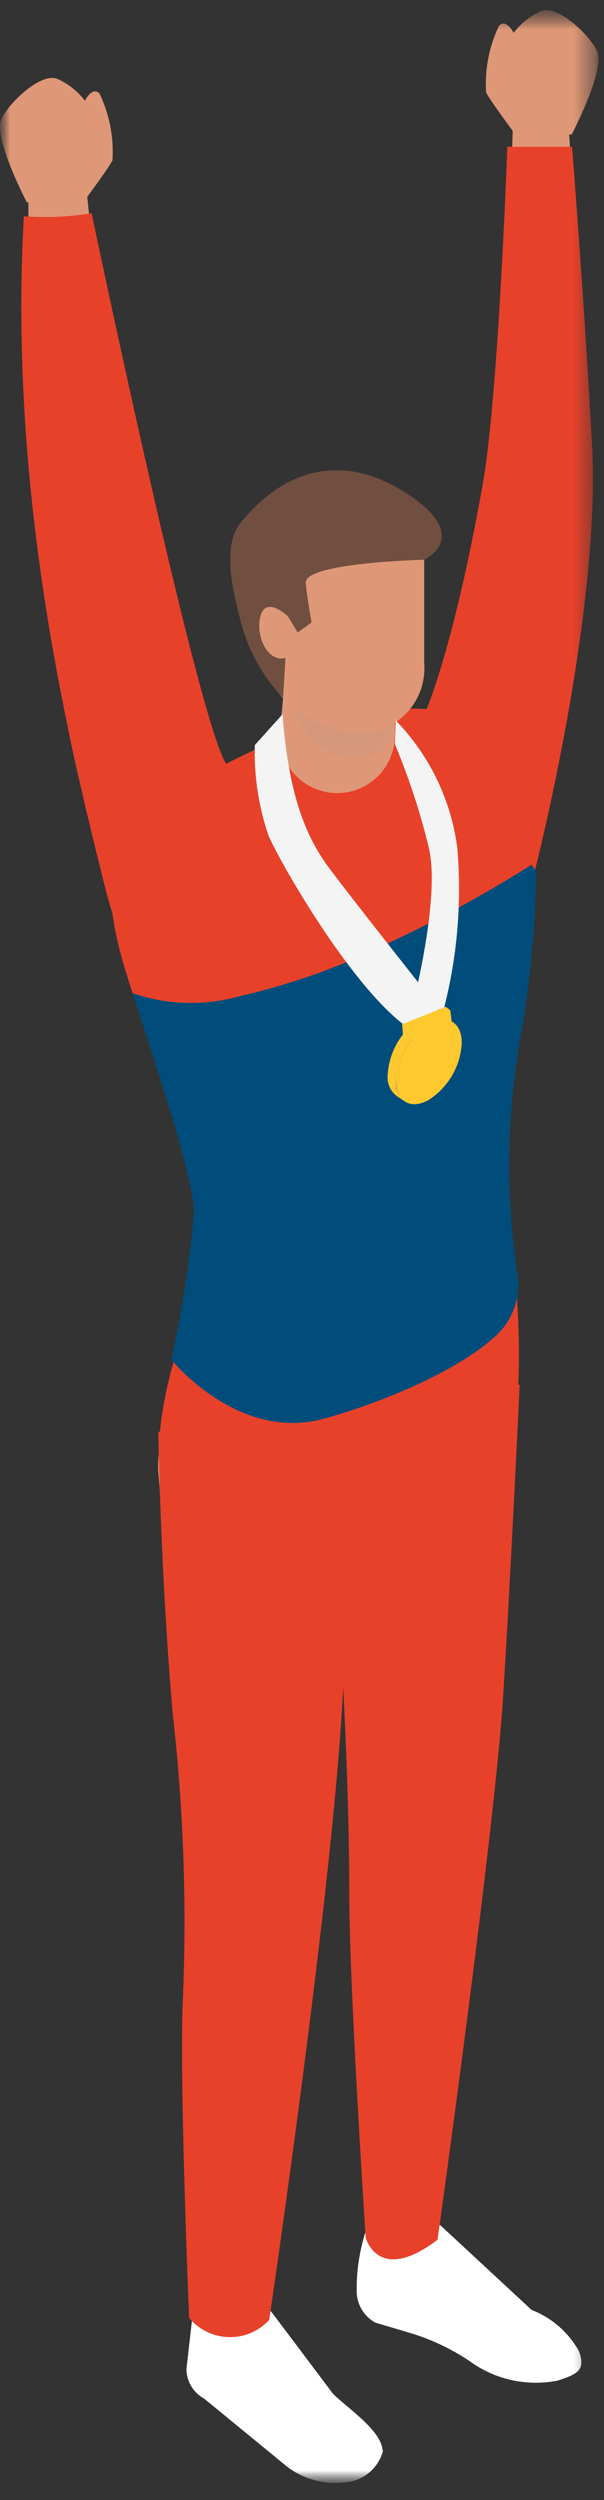 <svg width="30" height="124" viewBox="0 0 30 124" fill="none" xmlns="http://www.w3.org/2000/svg">
<rect x="0" y="0" width="30" height="124" fill="#333333" stroke="none"/>
<mask id="mask0_167_3471" style="mask-type:luminance" maskUnits="userSpaceOnUse" x="0" y="0" width="30" height="124">
<path d="M29.727 0.5H0V123.151H29.727V0.5Z" fill="white"/>
</mask>
<g mask="url(#mask0_167_3471)">
<mask id="mask1_167_3471" style="mask-type:luminance" maskUnits="userSpaceOnUse" x="0" y="0" width="30" height="124">
<path d="M29.727 0.5H0V123.151H29.727V0.5Z" fill="white"/>
</mask>
<g mask="url(#mask1_167_3471)">
<path d="M26.411 114.576L21.901 110.396C21.387 110.037 20.789 109.815 20.165 109.751C19.413 109.817 18.707 110.14 18.165 110.666C17.856 111.626 17.705 112.63 17.716 113.638C17.716 113.957 17.802 114.269 17.965 114.543C18.127 114.818 18.36 115.043 18.639 115.197L20.405 115.722C21.535 116.064 22.602 116.588 23.563 117.273C24.785 118.07 26.271 118.357 27.702 118.073C28.646 117.76 29.113 117.58 28.757 116.616C28.236 115.682 27.407 114.959 26.411 114.571" fill="white"/>
<path d="M16.532 118.717L13.555 114.762C13.286 114.409 12.941 114.121 12.546 113.92C12.151 113.719 11.716 113.61 11.273 113.601C10.913 113.631 10.568 113.754 10.27 113.958C9.972 114.161 9.732 114.438 9.573 114.762L9.261 117.492C9.261 117.792 9.342 118.087 9.496 118.346C9.649 118.604 9.868 118.817 10.132 118.962L14.118 122.227C14.522 122.569 14.992 122.825 15.499 122.98C16.006 123.135 16.539 123.185 17.066 123.127C17.514 123.109 17.944 122.95 18.295 122.671C18.646 122.392 18.899 122.008 19.017 121.576L18.991 121.429C18.81 120.449 17.243 119.429 16.535 118.722" fill="white"/>
<path d="M12.491 67.64C11.826 67.698 11.18 67.886 10.588 68.194C9.996 68.501 9.471 68.923 9.042 69.433C8.613 69.944 8.289 70.534 8.088 71.17C7.887 71.806 7.814 72.476 7.872 73.14L9.818 95.533C9.879 96.199 10.184 96.819 10.674 97.274C11.164 97.73 11.804 97.988 12.473 98.001C13.142 98.013 13.791 97.778 14.298 97.341C14.804 96.905 15.132 96.296 15.218 95.633L17.966 73.324C18.008 72.972 18.014 72.617 17.986 72.263C17.928 71.599 17.74 70.952 17.432 70.36C17.125 69.769 16.703 69.243 16.192 68.814C15.682 68.385 15.092 68.061 14.456 67.861C13.819 67.66 13.15 67.586 12.486 67.644" fill="#DF9877"/>
<path d="M13.102 93.864C12.436 93.7 11.733 93.807 11.146 94.161C10.56 94.515 10.138 95.088 9.974 95.753C9.974 95.753 9.904 96.036 9.81 96.535C9.767 96.786 9.71 97.081 9.66 97.45C9.61 97.819 9.554 98.224 9.509 98.669C9.464 99.114 9.428 99.586 9.388 100.091C9.348 100.596 9.338 101.127 9.311 101.677C9.301 102.227 9.297 102.795 9.32 103.377C9.343 103.959 9.386 104.543 9.433 105.131C9.48 105.719 9.526 106.305 9.558 106.881C9.59 107.457 9.612 108.023 9.64 108.57L9.795 111.561C9.895 113.312 9.954 114.479 9.954 114.479C9.97 114.801 10.105 115.106 10.335 115.333C10.564 115.559 10.87 115.692 11.192 115.705C11.514 115.717 11.829 115.609 12.075 115.4C12.322 115.192 12.481 114.899 12.522 114.579V114.568C12.522 114.568 12.56 114.282 12.622 113.782C12.684 113.282 12.787 112.563 12.922 111.704C13.057 110.845 13.209 109.845 13.374 108.771C13.461 108.235 13.541 107.681 13.646 107.121C13.751 106.561 13.864 105.992 13.983 105.421C14.102 104.85 14.229 104.288 14.329 103.729C14.429 103.17 14.515 102.622 14.586 102.09C14.657 101.558 14.718 101.046 14.767 100.559C14.816 100.072 14.867 99.615 14.902 99.19C14.937 98.765 14.971 98.39 14.993 98.053C15.015 97.716 15.031 97.403 15.047 97.153C15.071 96.646 15.069 96.353 15.069 96.353C15.063 95.78 14.867 95.224 14.512 94.774C14.156 94.324 13.661 94.005 13.104 93.867" fill="#DF9877"/>
<path d="M21.599 89.743C20.933 89.579 20.23 89.686 19.644 90.04C19.057 90.394 18.635 90.967 18.471 91.632C18.471 91.632 18.401 91.915 18.307 92.414C18.264 92.665 18.207 92.96 18.157 93.329C18.107 93.698 18.051 94.103 18.007 94.548C17.963 94.993 17.926 95.465 17.885 95.97C17.844 96.475 17.835 97.006 17.808 97.556C17.798 98.106 17.794 98.675 17.817 99.256C17.84 99.837 17.883 100.423 17.93 101.01C17.977 101.597 18.023 102.184 18.055 102.76C18.087 103.336 18.109 103.902 18.137 104.449L18.292 107.44C18.392 109.191 18.451 110.358 18.451 110.358C18.467 110.68 18.603 110.985 18.832 111.212C19.061 111.438 19.367 111.571 19.689 111.584C20.011 111.596 20.326 111.488 20.573 111.279C20.819 111.071 20.978 110.778 21.019 110.458V110.448C21.019 110.448 21.057 110.162 21.119 109.662C21.181 109.162 21.284 108.443 21.419 107.584C21.554 106.725 21.706 105.724 21.871 104.651C21.958 104.115 22.038 103.561 22.143 103.001C22.248 102.441 22.361 101.872 22.48 101.301C22.599 100.73 22.726 100.167 22.825 99.609C22.924 99.051 23.013 98.502 23.082 97.97C23.151 97.438 23.214 96.926 23.263 96.439C23.312 95.952 23.363 95.495 23.398 95.069C23.433 94.643 23.467 94.269 23.489 93.932C23.511 93.595 23.527 93.282 23.543 93.032C23.567 92.525 23.565 92.232 23.565 92.232C23.559 91.659 23.364 91.103 23.008 90.653C22.652 90.203 22.157 89.884 21.6 89.746" fill="#DF9877"/>
<path d="M20.326 64.096C19.051 64.225 17.88 64.855 17.07 65.848C16.261 66.841 15.878 68.114 16.007 69.389L18.271 91.722C18.34 92.407 18.662 93.041 19.174 93.5C19.686 93.96 20.352 94.211 21.04 94.205C21.728 94.199 22.389 93.936 22.893 93.467C23.397 92.999 23.708 92.359 23.764 91.673L25.627 69.303C25.65 69.007 25.647 68.71 25.619 68.415C25.49 67.14 24.86 65.969 23.867 65.159C22.874 64.349 21.601 63.967 20.326 64.096Z" fill="#DF9877"/>
<path d="M27.237 21.252C26.922 21.212 26.602 21.233 26.296 21.316C25.99 21.399 25.703 21.541 25.451 21.735C25.2 21.929 24.99 22.171 24.832 22.446C24.674 22.721 24.572 23.025 24.531 23.339L24.526 23.377C24.526 23.377 24.495 23.617 24.44 24.038C24.385 24.459 24.315 25.06 24.21 25.777C24.105 26.494 23.988 27.331 23.839 28.221C23.77 28.668 23.69 29.126 23.605 29.591C23.52 30.056 23.438 30.528 23.345 30.997C23.167 31.937 22.963 32.866 22.763 33.728C22.563 34.59 22.354 35.382 22.163 36.041C21.972 36.7 21.797 37.234 21.674 37.578C21.643 37.662 21.615 37.737 21.591 37.801C21.567 37.865 21.543 37.929 21.536 37.943L21.493 38.043L21.48 38.073C21.457 38.128 21.435 38.185 21.415 38.242C21.283 38.602 21.223 38.984 21.24 39.367C21.257 39.75 21.35 40.125 21.513 40.472C21.677 40.818 21.908 41.129 22.192 41.385C22.477 41.641 22.81 41.839 23.171 41.965C23.533 42.092 23.916 42.145 24.298 42.122C24.681 42.099 25.055 42.001 25.399 41.832C25.742 41.663 26.049 41.427 26.301 41.138C26.553 40.85 26.745 40.514 26.866 40.15L26.947 39.918C26.97 39.847 26.997 39.76 27.031 39.657C27.065 39.554 27.092 39.457 27.131 39.333C27.271 38.856 27.444 38.203 27.616 37.433C27.788 36.663 27.967 35.769 28.132 34.818C28.297 33.867 28.453 32.857 28.583 31.849C28.653 31.349 28.714 30.841 28.77 30.349C28.826 29.857 28.885 29.366 28.929 28.896C29.029 27.954 29.1 27.076 29.164 26.323C29.228 25.57 29.264 24.945 29.296 24.506C29.328 24.067 29.343 23.817 29.343 23.817C29.384 23.203 29.189 22.597 28.799 22.121C28.409 21.645 27.853 21.336 27.243 21.255" fill="#DF9877"/>
<path d="M29.3 23.349L28.142 4.603C28.119 4.267 27.967 3.953 27.719 3.726C27.471 3.498 27.146 3.375 26.809 3.38C26.473 3.386 26.151 3.52 25.911 3.756C25.671 3.991 25.53 4.31 25.518 4.646V4.655L24.972 23.435C24.972 23.499 24.972 23.567 24.972 23.635C24.989 23.919 25.063 24.197 25.188 24.453C25.313 24.709 25.488 24.937 25.701 25.126C25.914 25.314 26.163 25.459 26.432 25.551C26.702 25.643 26.986 25.682 27.271 25.664C27.555 25.646 27.833 25.573 28.088 25.448C28.344 25.323 28.573 25.148 28.761 24.935C28.95 24.721 29.094 24.473 29.187 24.204C29.279 23.934 29.317 23.649 29.3 23.365V23.349Z" fill="#DF9877"/>
<path d="M8.873 66.73C8.873 66.73 6.588 73.269 8.993 75.409C11.398 77.549 13.081 78.262 15.245 77.549C18.769 76.352 22.034 74.496 24.864 72.08C26.428 70.773 25.505 62.213 25.505 62.213L8.873 66.73Z" fill="#E8412A"/>
<path d="M17.652 35.422C15.095 35.887 9.352 38.394 6.91 40.811C5.447 42.257 4.986 44.14 6.269 48.261C7.231 51.352 9.636 58.248 9.636 60.15C9.411 62.602 9.036 65.037 8.514 67.442C8.514 67.442 11.814 71.523 16.049 70.375C18.675 69.662 22.649 68.092 24.627 66.253C25.069 65.85 25.397 65.338 25.579 64.768C25.762 64.199 25.792 63.591 25.667 63.006C25.116 59.218 25.17 55.365 25.828 51.593C26.4 48.403 26.668 45.165 26.628 41.923C26.428 37.366 24.628 34.155 17.65 35.423" fill="#004D7B"/>
<path d="M17.652 35.422C15.095 35.887 9.352 38.394 6.91 40.811C5.447 42.257 4.986 44.14 6.269 48.261C6.362 48.561 6.469 48.896 6.586 49.261C8.305 49.852 10.164 49.903 11.913 49.407C14.476 48.819 16.962 47.932 19.319 46.766C21.845 45.581 24.292 44.235 26.645 42.736C26.645 42.421 26.645 42.144 26.632 41.925C26.432 37.368 24.632 34.157 17.654 35.425" fill="#E8412A"/>
<path d="M11.07 42.422L11.016 42.322C11.007 42.307 10.976 42.241 10.949 42.184C10.922 42.127 10.886 42.052 10.849 41.964C10.695 41.627 10.475 41.104 10.231 40.451C9.987 39.798 9.717 39.016 9.447 38.165C9.317 37.736 9.174 37.297 9.047 36.839C8.92 36.381 8.783 35.922 8.662 35.453C8.541 34.984 8.414 34.518 8.303 34.053C8.192 33.588 8.075 33.133 7.978 32.686C7.771 31.797 7.597 30.96 7.451 30.241C7.305 29.522 7.198 28.914 7.11 28.497L6.985 27.835L6.976 27.783C6.86 27.164 6.507 26.616 5.993 26.253C5.478 25.891 4.843 25.744 4.221 25.843C3.6 25.942 3.042 26.279 2.665 26.783C2.289 27.288 2.124 27.919 2.206 28.543C2.206 28.543 2.239 28.797 2.295 29.243C2.351 29.689 2.424 30.322 2.539 31.082C2.654 31.842 2.778 32.732 2.939 33.682C3.014 34.159 3.106 34.65 3.198 35.149C3.29 35.648 3.387 36.157 3.493 36.664C3.599 37.171 3.706 37.68 3.82 38.18C3.934 38.68 4.055 39.173 4.169 39.649C4.411 40.603 4.656 41.495 4.899 42.265C5.142 43.035 5.362 43.681 5.544 44.153C5.587 44.269 5.63 44.376 5.669 44.473L5.776 44.73L5.876 44.952C5.899 45.004 5.928 45.063 5.954 45.115C6.313 45.784 6.92 46.286 7.646 46.511C8.372 46.735 9.157 46.665 9.831 46.315C10.505 45.965 11.014 45.364 11.248 44.641C11.482 43.918 11.421 43.132 11.08 42.454L11.07 42.422Z" fill="#DF9877"/>
<path d="M6.858 27.544C6.858 27.544 6.809 27.27 6.722 26.789C6.635 26.308 6.522 25.608 6.377 24.775C6.097 23.105 5.743 20.875 5.425 18.633C5.107 16.391 4.818 14.152 4.625 12.469C4.525 11.627 4.453 10.926 4.403 10.435C4.353 9.944 4.323 9.663 4.323 9.663V9.639C4.284 9.267 4.103 8.924 3.819 8.681C3.534 8.438 3.167 8.314 2.793 8.334C2.419 8.354 2.067 8.517 1.81 8.789C1.553 9.061 1.41 9.421 1.411 9.795C1.411 9.795 1.411 10.082 1.411 10.585C1.411 11.088 1.411 11.807 1.42 12.668C1.437 14.391 1.489 16.686 1.578 18.98C1.667 21.274 1.786 23.565 1.893 25.285C1.95 26.147 1.993 26.864 2.03 27.367C2.067 27.87 2.089 28.167 2.089 28.167C2.095 28.248 2.106 28.333 2.12 28.415C2.245 29.033 2.606 29.578 3.127 29.932C3.648 30.286 4.288 30.422 4.908 30.311C5.528 30.199 6.08 29.849 6.445 29.336C6.81 28.822 6.96 28.186 6.861 27.563L6.858 27.544Z" fill="#DF9877"/>
<path d="M13.885 36.527C13.899 37.277 14.207 37.992 14.742 38.517C15.277 39.043 15.997 39.337 16.747 39.337C17.497 39.337 18.217 39.043 18.753 38.517C19.288 37.992 19.596 37.277 19.61 36.527V31.898H14.31L13.885 36.527Z" fill="#DF9877"/>
<g style="mix-blend-mode:multiply" opacity="0.1">
<mask id="mask2_167_3471" style="mask-type:luminance" maskUnits="userSpaceOnUse" x="14" y="31" width="6" height="7">
<path d="M19.612 31.898H14.218V37.678H19.612V31.898Z" fill="white"/>
</mask>
<g mask="url(#mask2_167_3471)">
<path d="M14.218 32.874C14.288 33.137 14.32 33.409 14.312 33.68C14.256 35.78 16.428 38.764 18.779 37.28C19.102 37.027 19.349 36.691 19.495 36.308C19.642 35.925 19.681 35.509 19.609 35.105C19.609 35.098 19.609 35.093 19.609 35.086V31.898H14.309L14.218 32.874Z" fill="#6C90B1"/>
</g>
</g>
<path d="M13.25 32.659C13.25 35.028 16.127 36.154 17.533 36.344C18.003 36.392 18.478 36.337 18.924 36.181C19.37 36.026 19.777 35.773 20.114 35.443C20.452 35.112 20.713 34.711 20.878 34.268C21.043 33.825 21.108 33.352 21.069 32.881V26.808L12.769 28.272L13.25 32.659Z" fill="#DF9877"/>
<path d="M20.026 24.366C16.735 22.322 13.892 23.506 11.934 25.951C10.978 27.142 11.634 29.544 11.919 30.672C12.271 32.152 13.01 33.514 14.059 34.617L14.306 30.575L14.787 31.375L15.475 30.875C15.475 30.875 15.175 29.16 15.188 28.875C15.237 27.901 21.068 27.762 21.068 27.762C21.068 27.762 23.615 26.588 20.025 24.363" fill="#704F40"/>
<path d="M12.893 30.784C12.761 31.823 13.457 32.969 14.306 32.584V30.577C14.306 30.577 13.072 29.377 12.893 30.787" fill="#DF9877"/>
<path d="M14.033 35.426L12.656 36.956C12.612 38.489 12.845 40.017 13.344 41.468C14.11 43.15 17.551 49.041 20.228 50.951L21.987 50.263C21.987 50.263 17.133 44.141 16.251 42.921C15.257 41.544 14.339 39.556 14.033 35.421" fill="#F4F4F4"/>
<path d="M19.653 35.731L19.615 36.916C20.311 38.577 20.874 40.291 21.298 42.041C21.948 44.794 20.227 50.95 20.227 50.95L21.986 50.261C22.705 47.584 22.95 44.802 22.712 42.041C22.399 39.663 21.326 37.45 19.653 35.731Z" fill="#F4F4F4"/>
<path d="M20.882 50.514C20.408 50.822 20.013 51.238 19.73 51.727C19.448 52.217 19.285 52.767 19.255 53.331C19.235 53.532 19.268 53.735 19.352 53.919C19.435 54.103 19.566 54.261 19.731 54.378L20.149 54.659C19.984 54.542 19.853 54.384 19.77 54.2C19.686 54.017 19.652 53.814 19.673 53.613C19.702 53.048 19.864 52.497 20.147 52.007C20.429 51.516 20.824 51.1 21.299 50.791C21.465 50.67 21.66 50.596 21.864 50.576C22.068 50.556 22.274 50.591 22.46 50.677L22.041 50.396C21.855 50.31 21.649 50.275 21.445 50.294C21.241 50.314 21.046 50.388 20.88 50.509" fill="#FEC82F"/>
<path d="M21.3 50.794C20.826 51.102 20.432 51.518 20.149 52.008C19.866 52.497 19.703 53.046 19.673 53.611C19.673 54.646 20.41 55.064 21.311 54.544C21.785 54.236 22.179 53.819 22.462 53.329C22.744 52.84 22.907 52.29 22.937 51.725C22.937 50.69 22.201 50.272 21.3 50.792" fill="#FEC82F"/>
<path d="M22.143 49.931L19.973 50.802L20.024 51.439L20.585 51.618L22.443 50.722L22.366 50.11L22.143 49.931Z" fill="#FEC82F"/>
<path d="M7.864 71.014C7.864 71.014 7.964 77.948 8.578 84.984C9.109 89.655 9.279 94.359 9.088 99.056C8.888 102.932 9.394 114.964 9.394 114.964C9.635 115.254 9.935 115.489 10.274 115.654C10.613 115.818 10.983 115.908 11.36 115.917C11.737 115.927 12.111 115.856 12.458 115.708C12.805 115.561 13.116 115.342 13.371 115.064C13.371 115.064 16.634 93.038 17.042 83.656C17.042 83.656 17.348 89.056 17.348 93.856C17.348 98.656 18.164 110.987 18.164 110.987C18.164 110.987 18.776 113.332 21.733 111.087C21.733 111.087 24.588 90.692 24.996 84.064C25.404 77.436 25.812 68.664 25.812 68.664C20.197 71.217 13.948 72.034 7.865 71.009" fill="#E8412A"/>
<path d="M4.55 10.573C3.438 10.758 2.308 10.81 1.185 10.726C0.42 24.336 3.341 36.479 5.11 43.583C6.818 50.44 7.761 47.738 10.591 47.203C13.421 46.668 11.356 38.025 11.356 38.025C10.133 37.261 4.55 10.573 4.55 10.573Z" fill="#E8412A"/>
<path d="M28.411 7.28H25.199C25.199 7.28 24.767 19.571 23.975 24.029C22.522 32.213 21.146 35.272 21.146 35.272L26.576 43.149C26.576 43.149 29.865 30.3 29.405 22.041C28.945 13.782 28.411 7.281 28.411 7.281" fill="#E8412A"/>
<path d="M4.215 4.994C3.858 4.523 3.387 4.151 2.846 3.913C1.981 3.552 0.23 5.318 0.035 6.003C-0.253 7.012 1.335 10.038 1.335 10.038L4.074 10.11C4.074 10.11 5.374 8.38 5.587 7.948C5.659 6.806 5.436 5.664 4.939 4.633C4.578 4.272 4.218 4.993 4.218 4.993" fill="#DF9877"/>
<path d="M26.881 0.548C26.34 0.786 25.869 1.158 25.512 1.629C25.512 1.629 25.151 0.908 24.791 1.269C24.294 2.3 24.071 3.442 24.143 4.584C24.359 5.016 25.656 6.746 25.656 6.746L28.394 6.674C28.394 6.674 29.98 3.648 29.694 2.639C29.499 1.957 27.748 0.189 26.883 0.549" fill="#DF9877"/>
</g>
</g>
</svg>
